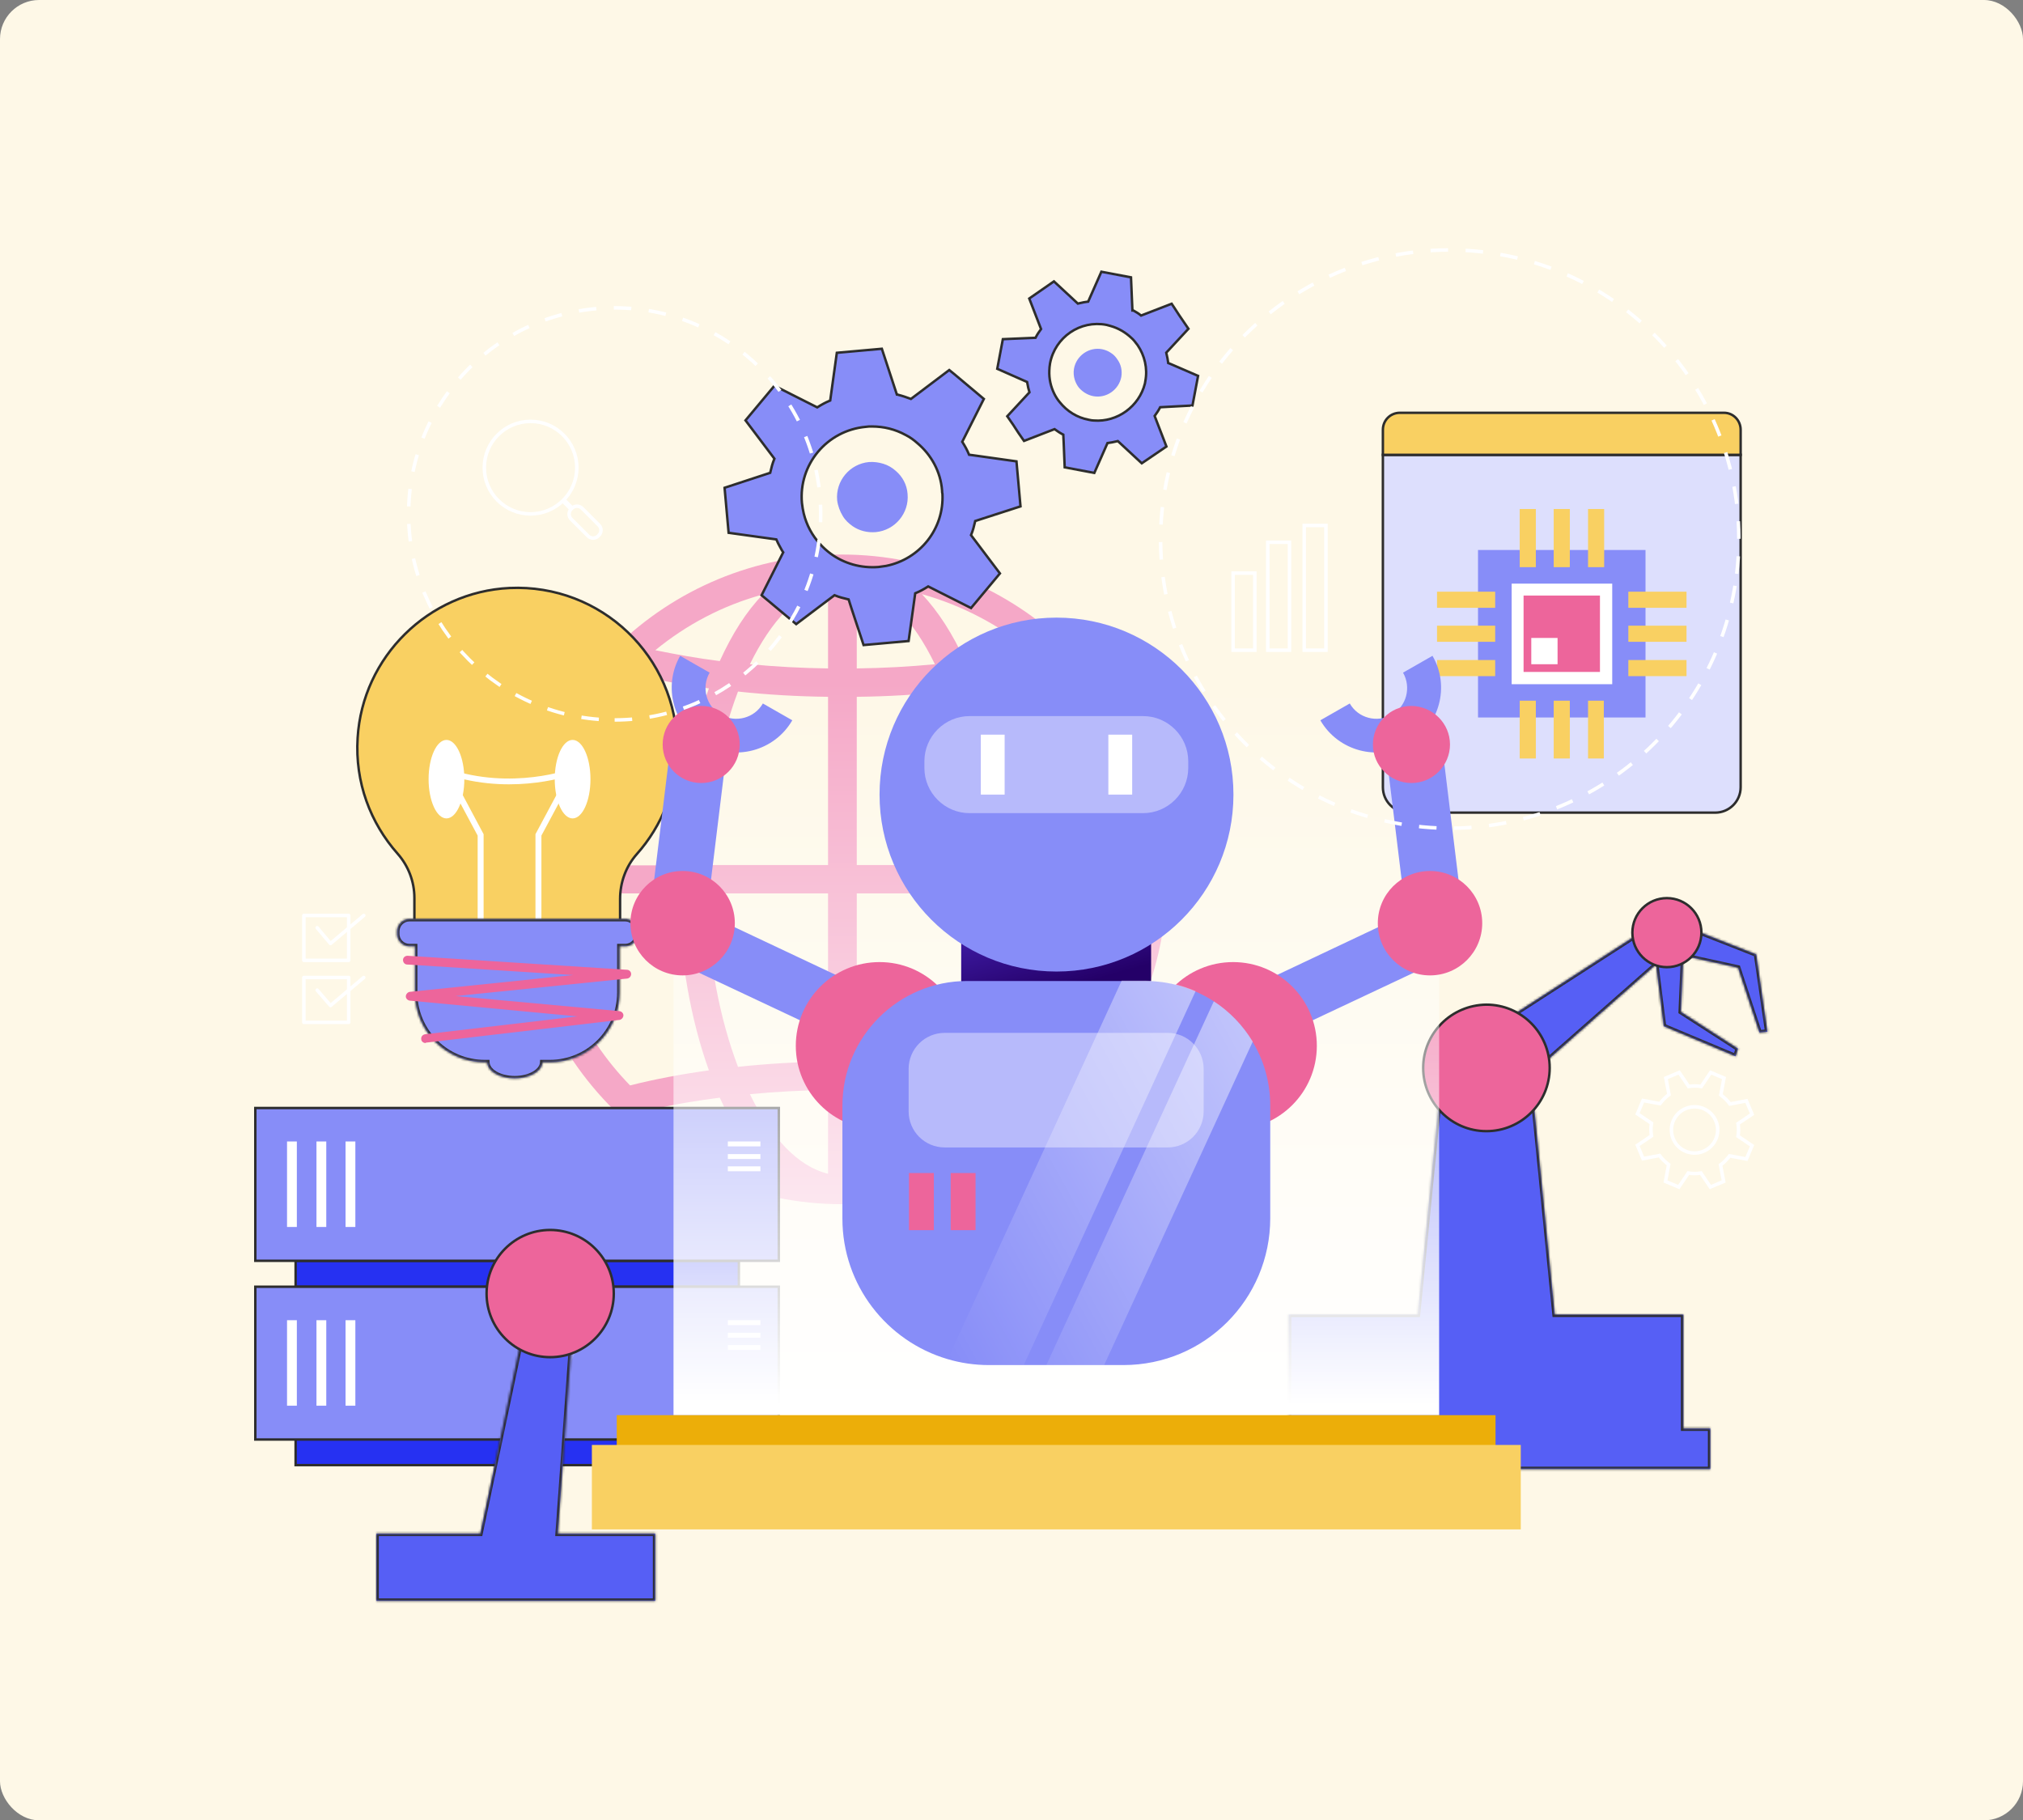 <svg width="828" height="745" viewBox="0 0 828 745" fill="none" xmlns="http://www.w3.org/2000/svg">
<rect x="0" y="0" width="828" height="745" fill="#808080" stroke="none"/>
<rect width="828" height="745" rx="16" fill="#FEF8E7"/>
<path d="M477.592 359.903C477.592 323.046 462.534 289.631 438.154 265.537C437.867 265.107 437.436 264.677 436.863 264.39C412.913 241.3 380.358 226.959 344.648 226.959C308.794 226.959 276.24 241.3 252.433 264.39C252.003 264.677 251.572 265.107 251.286 265.537C227.049 289.631 211.847 323.046 211.847 359.903C211.847 396.761 226.905 430.176 251.286 454.27C251.572 454.7 252.003 455.13 252.433 455.417C276.383 478.507 308.938 492.848 344.648 492.848C380.358 492.848 412.913 478.65 436.863 455.56C437.293 455.274 437.723 454.843 438.154 454.413C462.534 430.176 477.592 396.761 477.592 359.903ZM223.75 365.64H277.674C278.247 392.889 282.837 417.699 290.151 438.064C278.821 439.641 268.065 441.649 257.883 444.231C237.948 423.723 225.184 396.187 223.75 365.64ZM257.883 275.576C268.065 278.158 278.821 280.165 290.151 281.743C282.693 302.108 278.247 326.918 277.674 354.167H223.75C225.184 323.62 237.948 296.084 257.883 275.576ZM465.832 354.023H411.909C411.335 326.775 406.746 301.964 399.432 281.6C410.762 280.022 421.518 278.014 431.7 275.433C451.634 296.084 464.398 323.62 465.832 354.023ZM350.671 239.293C362.861 242.161 374.048 254.064 382.652 271.847C372.183 272.851 361.571 273.425 350.671 273.568V239.293ZM338.911 285.185V354.023H289.147C289.72 327.349 294.596 302.681 302.054 283.034C314.101 284.324 326.434 285.042 338.911 285.185ZM306.93 271.847C315.535 254.208 326.721 242.161 338.911 239.293V273.568C328.155 273.425 317.399 272.851 306.93 271.847ZM338.911 365.64V434.479C326.291 434.622 313.957 435.339 302.054 436.63C294.596 416.982 289.72 392.315 289.147 365.64H338.911ZM338.911 446.095V480.371C326.721 477.503 315.535 465.599 306.93 447.816C317.399 446.812 328.155 446.238 338.911 446.095ZM350.671 446.095C361.571 446.238 372.327 446.812 382.652 447.816C374.048 465.456 362.861 477.503 350.671 480.371V446.095ZM350.671 434.479V365.64H400.436C399.862 392.315 394.986 416.982 387.529 436.63C375.482 435.339 363.148 434.622 350.671 434.479ZM350.671 354.023V285.185C363.292 285.042 375.625 284.324 387.529 283.034C394.986 302.681 399.862 327.349 400.436 354.023H350.671ZM394.986 270.557C389.967 259.514 384.087 250.335 377.346 243.165C393.695 247.754 408.61 255.642 421.374 265.967C412.913 267.832 404.165 269.266 394.986 270.557ZM294.596 270.557C285.418 269.409 276.67 267.832 268.208 266.111C280.972 255.642 295.887 247.754 312.236 243.308C305.496 250.192 299.616 259.514 294.596 270.557ZM294.596 449.25C299.616 460.293 305.496 469.471 312.236 476.642C295.887 472.053 280.972 464.165 268.208 453.839C276.67 451.832 285.561 450.397 294.596 449.25ZM394.986 449.25C404.165 450.397 412.913 451.975 421.374 453.696C408.61 464.165 393.695 472.053 377.346 476.499C384.087 469.472 389.967 460.15 394.986 449.25ZM399.432 438.064C406.889 417.699 411.335 392.889 411.909 365.64H465.832C464.398 396.044 451.634 423.579 431.7 444.231C421.518 441.649 410.762 439.641 399.432 438.064Z" fill="#F5A8C7"/>
<path d="M120.993 526.62V516.004H302.415V526.62H120.993Z" fill="#2631F2" stroke="#2D2D2D"/>
<path d="M120.993 599.626V589.009H302.415V599.626H120.993Z" fill="#2631F2" stroke="#2D2D2D"/>
<path d="M104.5 516.003V453.471H318.764V516.003H104.5Z" fill="#878DF8" stroke="#2D2D2D"/>
<path d="M121.496 467.169H117.481V502.162H121.496V467.169Z" fill="white"/>
<path d="M133.543 467.169H129.528V502.162H133.543V467.169Z" fill="white"/>
<path d="M145.447 467.169H141.431V502.162H145.447V467.169Z" fill="white"/>
<path d="M311.233 467.169H297.895V469.177H311.233V467.169Z" fill="white"/>
<path d="M311.233 472.332H297.895V474.34H311.233V472.332Z" fill="white"/>
<path d="M311.233 477.352H297.895V479.359H311.233V477.352Z" fill="white"/>
<path d="M104.5 589.152V526.62H318.764V589.152H104.5Z" fill="#878DF8" stroke="#2D2D2D"/>
<path d="M121.496 540.318H117.481V575.311H121.496V540.318Z" fill="white"/>
<path d="M133.543 540.318H129.528V575.311H133.543V540.318Z" fill="white"/>
<path d="M145.447 540.318H141.431V575.311H145.447V540.318Z" fill="white"/>
<path d="M311.233 540.318H297.895V542.326H311.233V540.318Z" fill="white"/>
<path d="M311.233 545.48H297.895V547.488H311.233V545.48Z" fill="white"/>
<path d="M311.233 550.5H297.895V552.508H311.233V550.5Z" fill="white"/>
<path d="M218.301 589.509H209.696L240.1 526.12H248.561L218.301 589.509Z" fill="url(#paint0_linear_1474_3215)"/>
<mask id="path-20-inside-1_1474_3215" fill="white">
<path fill-rule="evenodd" clip-rule="evenodd" d="M597.63 429.315L606.725 441.362H589.885L580.277 538.022H527.501V584.632L516.601 584.632V601.268H700.027V584.632L688.984 584.632V538.022H636.351L626.743 441.362H624.887L679.126 393.585L677.941 395.757L680.953 419.994L710.353 432.328L711.357 429.173L687.98 414.114L688.984 391.168L711.357 396.044L720.105 422.576L723.404 422.289L718.814 390.594L696.155 381.703L685.859 384.246L679.806 376.252L597.63 429.315Z"/>
</mask>
<path fill-rule="evenodd" clip-rule="evenodd" d="M597.63 429.315L606.725 441.362H589.885L580.277 538.022H527.501V584.632L516.601 584.632V601.268H700.027V584.632L688.984 584.632V538.022H636.351L626.743 441.362H624.887L679.126 393.585L677.941 395.757L680.953 419.994L710.353 432.328L711.357 429.173L687.98 414.114L688.984 391.168L711.357 396.044L720.105 422.576L723.404 422.289L718.814 390.594L696.155 381.703L685.859 384.246L679.806 376.252L597.63 429.315Z" fill="#565FF5"/>
<path d="M606.725 441.362V442.362H608.733L607.523 440.76L606.725 441.362ZM597.63 429.315L597.087 428.475L596.183 429.059L596.832 429.918L597.63 429.315ZM589.885 441.362V440.362H588.98L588.89 441.263L589.885 441.362ZM580.277 538.022V539.022H581.182L581.272 538.121L580.277 538.022ZM527.501 538.022V537.022H526.501V538.022H527.501ZM527.501 584.632L527.501 585.632H528.501V584.632H527.501ZM516.601 584.632L516.601 583.632H515.601V584.632H516.601ZM516.601 601.268H515.601V602.268H516.601V601.268ZM700.027 601.268V602.268H701.027V601.268H700.027ZM700.027 584.632H701.027V583.632H700.027V584.632ZM688.984 584.632H687.984V585.632H688.984V584.632ZM688.984 538.022H689.984V537.022H688.984V538.022ZM636.351 538.022L635.356 538.121L635.446 539.022H636.351V538.022ZM626.743 441.362L627.738 441.263L627.648 440.362H626.743V441.362ZM624.887 441.362L624.226 440.612L622.239 442.362H624.887V441.362ZM679.126 393.585L680.004 394.064L678.465 392.835L679.126 393.585ZM677.941 395.757L677.063 395.278L676.909 395.561L676.949 395.88L677.941 395.757ZM680.953 419.994L679.961 420.117L680.032 420.692L680.566 420.916L680.953 419.994ZM710.353 432.328L709.966 433.25L710.974 433.673L711.306 432.631L710.353 432.328ZM711.357 429.173L712.31 429.476L712.542 428.746L711.898 428.332L711.357 429.173ZM687.98 414.114L686.981 414.07L686.956 414.644L687.439 414.955L687.98 414.114ZM688.984 391.168L689.197 390.191L688.037 389.938L687.985 391.124L688.984 391.168ZM711.357 396.044L712.306 395.731L712.128 395.189L711.57 395.067L711.357 396.044ZM720.105 422.576L719.155 422.889L719.403 423.64L720.192 423.572L720.105 422.576ZM723.404 422.289L723.49 423.285L724.545 423.193L724.393 422.145L723.404 422.289ZM718.814 390.594L719.804 390.451L719.721 389.876L719.18 389.663L718.814 390.594ZM696.155 381.703L696.52 380.772L696.224 380.656L695.915 380.732L696.155 381.703ZM685.859 384.246L685.062 384.85L685.459 385.375L686.099 385.217L685.859 384.246ZM679.806 376.252L680.603 375.648L680.043 374.908L679.263 375.412L679.806 376.252ZM607.523 440.76L598.428 428.712L596.832 429.918L605.927 441.965L607.523 440.76ZM589.885 442.362H606.725V440.362H589.885V442.362ZM581.272 538.121L590.88 441.461L588.89 441.263L579.282 537.924L581.272 538.121ZM527.501 539.022H580.277V537.022H527.501V539.022ZM528.501 584.632V538.022H526.501V584.632H528.501ZM516.601 585.632L527.501 585.632L527.501 583.632L516.601 583.632L516.601 585.632ZM517.601 601.268V584.632H515.601V601.268H517.601ZM700.027 600.268H516.601V602.268H700.027V600.268ZM699.027 584.632V601.268H701.027V584.632H699.027ZM688.984 585.632L700.027 585.632V583.632L688.984 583.632V585.632ZM687.984 538.022V584.632H689.984V538.022H687.984ZM636.351 539.022H688.984V537.022H636.351V539.022ZM625.748 441.461L635.356 538.121L637.346 537.924L627.738 441.263L625.748 441.461ZM624.887 442.362H626.743V440.362H624.887V442.362ZM678.465 392.835L624.226 440.612L625.548 442.113L679.787 394.335L678.465 392.835ZM678.248 393.106L677.063 395.278L678.819 396.236L680.004 394.064L678.248 393.106ZM676.949 395.88L679.961 420.117L681.945 419.871L678.934 395.634L676.949 395.88ZM680.566 420.916L709.966 433.25L710.74 431.406L681.34 419.072L680.566 420.916ZM711.306 432.631L712.31 429.476L710.404 428.869L709.4 432.024L711.306 432.631ZM711.898 428.332L688.522 413.273L687.439 414.955L710.815 430.013L711.898 428.332ZM688.979 414.158L689.983 391.212L687.985 391.124L686.981 414.07L688.979 414.158ZM688.771 392.145L711.144 397.021L711.57 395.067L689.197 390.191L688.771 392.145ZM710.407 396.357L719.155 422.889L721.055 422.262L712.306 395.731L710.407 396.357ZM720.192 423.572L723.49 423.285L723.317 421.292L720.018 421.579L720.192 423.572ZM724.393 422.145L719.804 390.451L717.825 390.738L722.414 422.432L724.393 422.145ZM719.18 389.663L696.52 380.772L695.79 382.634L718.449 391.525L719.18 389.663ZM695.915 380.732L685.619 383.276L686.099 385.217L696.395 382.673L695.915 380.732ZM679.009 376.856L685.062 384.85L686.656 383.643L680.603 375.648L679.009 376.856ZM598.172 430.155L680.348 377.092L679.263 375.412L597.087 428.475L598.172 430.155Z" fill="#2D2D2D" mask="url(#path-20-inside-1_1474_3215)"/>
<path d="M696.372 381.702C696.372 389.505 690.047 395.83 682.244 395.83C674.441 395.83 668.116 389.505 668.116 381.702C668.116 373.899 674.441 367.574 682.244 367.574C690.047 367.574 696.372 373.899 696.372 381.702Z" fill="#ED659B" stroke="#2D2D2D"/>
<path d="M608.386 462.948C594.036 462.948 582.498 451.27 582.498 437.06C582.498 422.854 594.031 411.313 608.388 411.171C622.738 411.173 634.274 422.85 634.274 437.06C634.274 451.41 622.596 462.948 608.386 462.948Z" fill="#ED659B" stroke="#2D2D2D"/>
<path d="M589.025 274.285H275.666V579.183H589.025V274.285Z" fill="url(#paint1_linear_1474_3215)"/>
<path d="M612.114 579.183H252.433V594.098H612.114V579.183Z" fill="#ECAE09"/>
<path d="M622.44 591.373H242.251V625.936H622.44V591.373Z" fill="#F9D062"/>
<path d="M146.376 301.995L146.376 301.994C148.369 268.834 175.411 242.218 208.572 240.652C246.147 238.944 277.174 268.833 277.174 306.123C277.174 322.775 270.912 338.003 260.664 349.532L260.664 349.532C256.133 354.648 253.798 361.222 253.798 367.934V375.965C253.798 382.429 248.572 387.655 242.108 387.655H181.3C174.836 387.655 169.61 382.429 169.61 375.965V367.504C169.61 360.783 167.126 354.356 162.744 349.39L162.744 349.389C151.641 336.862 145.237 320.212 146.376 301.995Z" fill="#F9D062" stroke="#2D2D2D"/>
<path d="M197.936 386.147H195.498V341.976L180.296 313.58L183.164 314.584C209.552 323.619 233.646 314.727 233.933 314.584L234.793 316.879C234.506 317.022 211.417 325.483 185.315 317.739L197.936 341.402V386.147Z" fill="white"/>
<path d="M190.048 318.887C190.048 327.778 186.75 334.949 182.734 334.949C178.719 334.949 175.42 327.778 175.42 318.887C175.42 309.995 178.719 302.824 182.734 302.824C186.75 302.824 190.048 309.995 190.048 318.887Z" fill="white"/>
<path d="M221.599 386.147H219.161V341.402L233.216 315.157L235.367 316.305L221.599 341.976V386.147Z" fill="white"/>
<path d="M234.363 334.949C238.403 334.949 241.677 327.758 241.677 318.887C241.677 310.016 238.403 302.824 234.363 302.824C230.324 302.824 227.049 310.016 227.049 318.887C227.049 327.758 230.324 334.949 234.363 334.949Z" fill="white"/>
<mask id="path-32-inside-2_1474_3215" fill="white">
<path fill-rule="evenodd" clip-rule="evenodd" d="M255.875 387.295H253.581V406.225C253.581 422.001 240.817 434.764 225.041 434.764H222.027C221.897 438.427 216.787 441.361 210.7 441.361C204.471 441.361 199.5 438.427 199.373 434.764H198.367C182.591 434.764 169.827 422.001 169.827 406.225V387.295H167.533C164.808 387.295 162.513 385 162.513 382.275V381.128C162.513 378.403 164.808 376.108 167.533 376.108H255.875C258.6 376.108 260.895 378.403 260.895 381.128V382.275C260.895 385.143 258.6 387.295 255.875 387.295Z"/>
</mask>
<path fill-rule="evenodd" clip-rule="evenodd" d="M255.875 387.295H253.581V406.225C253.581 422.001 240.817 434.764 225.041 434.764H222.027C221.897 438.427 216.787 441.361 210.7 441.361C204.471 441.361 199.5 438.427 199.373 434.764H198.367C182.591 434.764 169.827 422.001 169.827 406.225V387.295H167.533C164.808 387.295 162.513 385 162.513 382.275V381.128C162.513 378.403 164.808 376.108 167.533 376.108H255.875C258.6 376.108 260.895 378.403 260.895 381.128V382.275C260.895 385.143 258.6 387.295 255.875 387.295Z" fill="#878DF8"/>
<path d="M253.581 387.295V386.295H252.581V387.295H253.581ZM222.027 434.764V433.764H221.062L221.028 434.729L222.027 434.764ZM199.373 434.764L200.372 434.73L200.339 433.764H199.373V434.764ZM169.827 387.295H170.827V386.295H169.827V387.295ZM253.581 388.295H255.875V386.295H253.581V388.295ZM254.581 406.225V387.295H252.581V406.225H254.581ZM225.041 435.764C241.369 435.764 254.581 422.553 254.581 406.225H252.581C252.581 421.448 240.265 433.764 225.041 433.764V435.764ZM222.027 435.764H225.041V433.764H222.027V435.764ZM221.028 434.729C220.98 436.074 220.001 437.466 218.096 438.571C216.216 439.661 213.595 440.361 210.7 440.361V442.361C213.893 442.361 216.87 441.594 219.099 440.301C221.303 439.023 222.944 437.117 223.026 434.8L221.028 434.729ZM210.7 440.361C207.731 440.361 205.112 439.66 203.253 438.573C201.374 437.474 200.419 436.085 200.372 434.73L198.373 434.799C198.453 437.106 200.047 439.015 202.243 440.299C204.459 441.595 207.44 442.361 210.7 442.361V440.361ZM198.367 435.764H199.373V433.764H198.367V435.764ZM168.827 406.225C168.827 422.553 182.039 435.764 198.367 435.764V433.764C183.143 433.764 170.827 421.448 170.827 406.225H168.827ZM168.827 387.295V406.225H170.827V387.295H168.827ZM167.533 388.295H169.827V386.295H167.533V388.295ZM161.513 382.275C161.513 385.552 164.255 388.295 167.533 388.295V386.295C165.36 386.295 163.513 384.448 163.513 382.275H161.513ZM161.513 381.128V382.275H163.513V381.128H161.513ZM167.533 375.108C164.255 375.108 161.513 377.851 161.513 381.128H163.513C163.513 378.955 165.36 377.108 167.533 377.108V375.108ZM255.875 375.108H167.533V377.108H255.875V375.108ZM261.895 381.128C261.895 377.851 259.153 375.108 255.875 375.108V377.108C258.048 377.108 259.895 378.955 259.895 381.128H261.895ZM261.895 382.275V381.128H259.895V382.275H261.895ZM255.875 388.295C259.134 388.295 261.895 385.714 261.895 382.275H259.895C259.895 384.573 258.067 386.295 255.875 386.295V388.295Z" fill="#2D2D2D" mask="url(#path-32-inside-2_1474_3215)"/>
<path d="M174.129 426.877C173.269 426.877 172.408 426.159 172.408 425.299C172.265 424.295 172.982 423.435 173.986 423.291L236.371 415.977L167.676 409.523C166.815 409.38 166.098 408.663 166.098 407.802C166.098 406.942 166.815 406.082 167.676 405.938L234.65 399.054L166.672 394.752C165.668 394.752 164.951 393.891 164.951 392.887C164.951 391.884 165.811 391.167 166.815 391.167L256.592 396.903C257.596 396.903 258.313 397.764 258.313 398.624C258.313 399.628 257.596 400.345 256.736 400.488L186.463 407.659L253.581 413.826C254.441 413.969 255.158 414.686 255.158 415.547C255.158 416.407 254.441 417.268 253.581 417.411L174.273 426.733C174.273 426.877 174.273 426.877 174.129 426.877Z" fill="#ED659B"/>
<path d="M702.035 332.586H576.405C570.658 332.586 566.005 327.933 566.005 322.186V186.156H712.435V322.186C712.435 327.933 707.782 332.586 702.035 332.586Z" fill="#DDDFFD" stroke="#2D2D2D"/>
<path d="M673.496 225.095H604.944V293.646H673.496V225.095Z" fill="#878DF8"/>
<path d="M659.872 238.861H618.712V280.021H659.872V238.861Z" fill="white"/>
<path d="M654.852 243.739H623.588V275.003H654.852V243.739Z" fill="#ED659B"/>
<path d="M637.499 261.092H626.743V271.848H637.499V261.092Z" fill="white"/>
<path d="M656.573 208.316H649.976V232.123H656.573V208.316Z" fill="#F9D062"/>
<path d="M642.519 208.316H635.922V232.123H642.519V208.316Z" fill="#F9D062"/>
<path d="M628.607 208.316H622.01V232.123H628.607V208.316Z" fill="#F9D062"/>
<path d="M666.469 276.723V270.126H690.275V276.723H666.469Z" fill="#F9D062"/>
<path d="M666.469 262.669V256.072H690.275V262.669H666.469Z" fill="#F9D062"/>
<path d="M666.468 248.758V242.161H690.275V248.758H666.468Z" fill="#F9D062"/>
<path d="M622.01 286.763H628.607V310.426H622.01V286.763Z" fill="#F9D062"/>
<path d="M635.922 286.763H642.519V310.426H635.922V286.763Z" fill="#F9D062"/>
<path d="M649.976 286.763H656.43V310.426H649.976V286.763Z" fill="#F9D062"/>
<path d="M611.971 242.161V248.758H588.164V242.161H611.971Z" fill="#F9D062"/>
<path d="M611.971 256.072V262.669H588.165V256.072H611.971Z" fill="#F9D062"/>
<path d="M611.971 270.126V276.723H588.165V270.126H611.971Z" fill="#F9D062"/>
<path d="M572.963 168.942H705.62C709.354 168.942 712.435 172.011 712.435 175.9V186.156H566.005V175.9C566.005 172.017 569.08 168.942 572.963 168.942Z" fill="#F9D062" stroke="#2D2D2D"/>
<path d="M371.467 202.147C372.184 210.035 366.304 217.062 358.416 217.779C354.974 218.066 351.676 217.206 348.951 215.341C347.373 214.194 345.939 212.903 344.935 211.182C343.788 209.318 342.927 207.023 342.64 204.729C341.923 196.841 347.803 189.814 355.691 189.097C357.699 188.953 359.707 189.24 361.571 189.814C363.435 190.387 365.156 191.391 366.591 192.682C369.315 194.977 371.18 198.275 371.467 202.147Z" fill="#878DF8"/>
<path d="M340.051 226.646C345.455 230.589 352.314 232.63 359.603 232.047L359.618 232.046L359.634 232.043L362.645 231.613L362.659 231.611L362.673 231.608C376.535 228.836 386.463 216.43 385.733 202.123L385.73 202.055L385.708 201.99C385.595 201.649 385.591 201.299 385.591 200.858V200.839L385.589 200.821C385.005 192.933 381.063 186.074 375.523 181.407C374.068 180.098 372.459 178.926 370.695 178.043C366.461 175.709 361.792 174.543 356.838 174.543H356.823C355.977 174.543 355.23 174.543 354.336 174.691C338.441 176.159 326.772 190.163 328.231 205.923L328.232 205.927C328.378 207.391 328.67 208.849 328.958 210.145L328.958 210.145L328.96 210.154C330.128 214.971 332.464 219.205 335.673 222.706C336.987 224.166 338.447 225.479 340.051 226.646ZM340.051 226.646C340.051 226.646 340.051 226.646 340.051 226.646L340.346 226.242L340.051 226.646C340.051 226.646 340.051 226.646 340.051 226.646ZM396.532 185.848L396.644 186.116L396.932 186.152L398.072 186.295L398.079 186.296L416.036 188.821L417.686 207.245L399.422 213.146L399.152 213.233L399.088 213.509C398.658 215.372 398.236 217.057 397.536 218.736L397.426 219L397.599 219.229L409.263 234.688L397.438 248.85L380.153 240.137L379.899 240.009L379.659 240.162C378.101 241.154 376.549 242 374.859 242.703L374.596 242.813L374.556 243.096L371.886 262.35L353.46 264L348.709 249.609L348.708 249.605L347.419 245.593L347.332 245.323L347.055 245.259C345.193 244.829 343.508 244.407 341.829 243.707L341.564 243.597L341.335 243.77L325.876 255.434L321.019 251.387L321.018 251.386L316.573 247.658L316.572 247.657L311.715 243.609L320.427 226.324L320.567 226.047L320.381 225.799C320.191 225.546 320.028 225.254 319.85 224.916C319.815 224.849 319.779 224.781 319.743 224.711C319.599 224.436 319.443 224.136 319.265 223.838C318.702 222.852 318.281 222.01 317.859 221.026L317.748 220.766L317.468 220.727L298.214 218.057L296.564 199.631L314.974 193.589L315.242 193.501L315.305 193.226C315.735 191.364 316.157 189.678 316.857 188L316.967 187.735L316.795 187.506L305.13 172.047L316.955 157.885L334.241 166.598L334.494 166.726L334.734 166.574C336.293 165.582 337.845 164.736 339.534 164.032L339.798 163.922L339.837 163.639L342.507 144.385L360.933 142.735L366.976 161.145L367.089 161.489H367.404C367.413 161.493 367.425 161.499 367.442 161.508L367.448 161.511C367.48 161.527 367.537 161.555 367.598 161.578C367.649 161.597 367.719 161.619 367.802 161.628C369.478 162.05 371.019 162.61 372.586 163.18L372.841 163.273L373.058 163.109L388.521 151.441L390.506 153.054L390.512 153.059L394.952 156.783L394.952 156.783L402.68 163.269L393.966 180.555L393.838 180.809L393.991 181.048C394.983 182.607 395.829 184.159 396.532 185.848ZM367.383 161.479C367.383 161.479 367.383 161.48 367.383 161.48L367.383 161.479Z" fill="#878DF8" stroke="#2D2D2D"/>
<path d="M458.949 154.248C457.945 159.555 452.782 163.14 447.476 162.136C445.181 161.706 443.173 160.415 441.739 158.838C440.879 157.834 440.305 156.686 439.875 155.396C439.444 153.962 439.301 152.384 439.588 150.806C440.592 145.5 445.755 141.915 451.061 142.919C452.495 143.205 453.786 143.779 454.79 144.496C455.937 145.213 456.798 146.217 457.515 147.364C458.805 149.229 459.379 151.667 458.949 154.248Z" fill="#878DF8"/>
<path d="M478.1 148.28L478.133 148.578L478.411 148.689L479.121 148.973L490.364 153.831L488.073 165.96L475.128 166.656L474.837 166.672L474.707 166.932C474.154 168.038 473.46 169.011 472.74 170.02L472.583 170.239L472.68 170.491L477.413 182.741L467.315 189.608L457.711 180.7L457.519 180.521L457.263 180.578C457.058 180.624 456.858 180.669 456.662 180.713C455.604 180.953 454.647 181.169 453.587 181.287L453.301 181.318L453.185 181.581L447.896 193.552L435.769 191.262L435.355 181.046L435.355 181.042L435.211 178.173L435.197 177.882L434.935 177.751C433.829 177.198 432.856 176.504 431.847 175.784L431.628 175.627L431.377 175.724L419.123 180.458L416.77 177.059L414.623 173.766L414.623 173.766L414.615 173.755L412.262 170.356L421.167 160.755L421.352 160.556L421.286 160.294C421.212 159.999 421.138 159.741 421.067 159.492L421.066 159.489C420.996 159.241 420.927 159 420.858 158.728L420.431 156.588L420.38 156.334L420.142 156.229L408.172 150.939L410.462 138.812L423.547 138.255L423.841 138.243L423.973 137.979C424.526 136.872 425.22 135.899 425.94 134.891L426.097 134.672L426 134.42L421.266 122.167L431.368 115.162L440.969 124.068L441.161 124.246L441.417 124.189C441.622 124.144 441.822 124.098 442.018 124.054C443.076 123.815 444.033 123.599 445.093 123.481L445.379 123.449L445.495 123.186L450.784 111.215L462.912 113.506L463.469 126.591L463.489 127.069H463.841C463.862 127.086 463.886 127.103 463.913 127.119C463.965 127.151 464.023 127.175 464.085 127.191C465.068 127.753 466.004 128.295 466.803 128.961L467.029 129.149L467.304 129.043L479.55 124.312L480.472 125.695L480.475 125.699L482.623 128.994L482.623 128.994L482.629 129.002L486.42 134.553L477.513 144.156L477.334 144.348L477.391 144.604C477.437 144.809 477.482 145.009 477.526 145.205C477.765 146.263 477.982 147.22 478.1 148.28ZM463.748 126.985C463.748 126.985 463.749 126.985 463.75 126.987C463.749 126.986 463.748 126.985 463.748 126.985ZM429.775 148.704L429.773 148.716L429.771 148.728L429.768 148.752C429.627 149.734 429.48 150.762 429.479 151.656C429.334 155.039 430.071 158.274 431.54 161.212C432.126 162.385 432.863 163.566 433.753 164.606C436.69 168.274 440.805 170.922 445.661 171.806C445.759 171.825 445.856 171.845 445.952 171.865C446.528 171.984 447.084 172.099 447.743 172.101C457.303 172.827 466.261 166.358 468.612 156.951L468.627 156.891V156.83C468.627 156.758 468.645 156.676 468.684 156.521L468.689 156.503C468.719 156.382 468.762 156.209 468.77 156.022C469.786 150.733 468.459 145.453 465.673 141.347L465.666 141.337L465.659 141.328C465.586 141.23 465.513 141.132 465.441 141.036C464.68 140.018 463.971 139.068 463.011 138.244C460.666 136.047 457.73 134.284 454.491 133.401L454.491 133.401L454.481 133.398C454.203 133.329 453.96 133.259 453.708 133.188L453.705 133.187C453.456 133.115 453.198 133.042 452.903 132.968L452.89 132.965L452.876 132.962C442.133 130.902 431.834 137.967 429.775 148.704Z" fill="#878DF8" stroke="#2D2D2D"/>
<path d="M471.139 380.986H393.408V420.138H471.139V380.986Z" fill="url(#paint2_linear_1474_3215)"/>
<path d="M432.417 397.621C472.416 397.621 504.841 365.196 504.841 325.197C504.841 285.199 472.416 252.773 432.417 252.773C392.419 252.773 359.993 285.199 359.993 325.197C359.993 365.196 392.419 397.621 432.417 397.621Z" fill="#878DF8"/>
<path d="M467.84 332.799H396.851C386.668 332.799 378.35 324.481 378.35 314.298V311.574C378.35 301.391 386.668 293.073 396.851 293.073H467.84C478.023 293.073 486.341 301.391 486.341 311.574V314.298C486.341 324.481 478.023 332.799 467.84 332.799Z" fill="#B7BAFB"/>
<path d="M463.395 300.674H453.642V325.198H463.395V300.674Z" fill="white"/>
<path d="M411.192 300.674H401.44V325.198H411.192V300.674Z" fill="white"/>
<path d="M522.051 424.727L512.299 403.932L575.401 374.102L567.369 308.419L590.316 305.694L600.355 387.87L522.051 424.727Z" fill="#878DF8"/>
<path d="M585.296 399.2C597.098 399.2 606.665 389.633 606.665 377.831C606.665 366.029 597.098 356.462 585.296 356.462C573.495 356.462 563.928 366.029 563.928 377.831C563.928 389.633 573.495 399.2 585.296 399.2Z" fill="#ED659B"/>
<path d="M576.548 304.404C563.927 311.718 547.722 307.415 540.408 294.795L552.454 287.911C555.896 293.934 563.641 295.942 569.664 292.5C575.687 289.058 577.695 281.314 574.253 275.291L586.3 268.407C593.614 280.884 589.168 297.089 576.548 304.404Z" fill="#878DF8"/>
<path d="M593.471 304.69C593.471 313.295 586.443 320.466 577.695 320.466C569.09 320.466 561.92 313.438 561.92 304.69C561.92 296.085 568.947 288.915 577.695 288.915C586.443 289.058 593.471 296.085 593.471 304.69Z" fill="#ED659B"/>
<path d="M288.143 304.404C300.763 311.718 316.969 307.415 324.283 294.795L312.237 287.911C308.795 293.934 301.05 295.942 295.027 292.5C289.003 289.058 286.996 281.314 290.438 275.291L278.391 268.407C271.22 280.884 275.523 297.089 288.143 304.404Z" fill="#878DF8"/>
<path d="M504.698 462.301C523.628 462.301 538.973 446.955 538.973 428.025C538.973 409.095 523.628 393.75 504.698 393.75C485.768 393.75 470.422 409.095 470.422 428.025C470.422 446.955 485.768 462.301 504.698 462.301Z" fill="#ED659B"/>
<path d="M342.64 424.727L352.535 403.932L289.29 374.102L297.321 308.419L274.375 305.694L264.336 387.87L342.64 424.727Z" fill="#878DF8"/>
<path d="M279.395 399.2C291.196 399.2 300.763 389.633 300.763 377.831C300.763 366.029 291.196 356.462 279.395 356.462C267.593 356.462 258.026 366.029 258.026 377.831C258.026 389.633 267.593 399.2 279.395 399.2Z" fill="#ED659B"/>
<path d="M359.993 462.301C378.923 462.301 394.269 446.955 394.269 428.025C394.269 409.095 378.923 393.75 359.993 393.75C341.063 393.75 325.717 409.095 325.717 428.025C325.717 446.955 341.063 462.301 359.993 462.301Z" fill="#ED659B"/>
<path d="M519.9 452.549V498.585C519.9 531.714 493.081 558.676 459.809 558.676H404.738C398.858 558.676 393.122 557.815 387.816 556.238C363.005 548.923 344.791 525.977 344.791 498.729V452.549C344.791 424.297 367.738 401.494 395.847 401.494H468.844C476.158 401.494 483.042 403.072 489.352 405.797C491.934 406.944 494.372 408.235 496.81 409.812C503.264 414.115 508.857 419.708 512.729 426.448C517.318 434.049 519.9 442.941 519.9 452.549Z" fill="#878DF8"/>
<path d="M477.879 422.719H386.668C378.493 422.719 371.896 429.316 371.896 437.49V454.843C371.896 463.018 378.493 469.615 386.668 469.615H477.879C486.054 469.615 492.651 463.018 492.651 454.843V437.49C492.651 429.316 486.054 422.719 477.879 422.719Z" fill="#B7BAFB"/>
<path d="M489.353 405.653L419.08 558.532H404.882C399.002 558.532 393.266 557.672 387.959 556.094L459.092 401.351H468.845C476.159 401.351 483.043 402.928 489.353 405.653Z" fill="url(#paint3_linear_1474_3215)"/>
<path d="M512.73 426.305L451.922 558.675H428.259L496.811 409.812C503.264 413.971 508.714 419.708 512.73 426.305Z" fill="url(#paint4_linear_1474_3215)"/>
<path d="M382.222 480.084H372.04V503.461H382.222V480.084Z" fill="#ED659B"/>
<path d="M399.289 480.084H389.106V503.461H399.289V480.084Z" fill="#ED659B"/>
<path d="M286.996 320.466C295.708 320.466 302.771 313.403 302.771 304.69C302.771 295.977 295.708 288.915 286.996 288.915C278.283 288.915 271.22 295.977 271.22 304.69C271.22 313.403 278.283 320.466 286.996 320.466Z" fill="#ED659B"/>
<mask id="path-78-inside-3_1474_3215" fill="white">
<path fill-rule="evenodd" clip-rule="evenodd" d="M196.578 627.657L214.859 540.892L234.363 543.616L228.324 627.657H268.209V655.192H154.051V627.657H196.578Z"/>
</mask>
<path fill-rule="evenodd" clip-rule="evenodd" d="M196.578 627.657L214.859 540.892L234.363 543.616L228.324 627.657H268.209V655.192H154.051V627.657H196.578Z" fill="#565FF5"/>
<path d="M196.578 627.657V628.657H197.39L197.557 627.863L196.578 627.657ZM214.859 540.892L214.997 539.901L214.073 539.772L213.88 540.685L214.859 540.892ZM234.363 543.616L235.36 543.688L235.427 542.755L234.501 542.626L234.363 543.616ZM228.324 627.657L227.327 627.585L227.25 628.657H228.324V627.657ZM268.209 627.657H269.209V626.657H268.209V627.657ZM268.209 655.192V656.192H269.209V655.192H268.209ZM154.051 655.192H153.051V656.192H154.051V655.192ZM154.051 627.657V626.657H153.051V627.657H154.051ZM197.557 627.863L215.837 541.098L213.88 540.685L195.6 627.451L197.557 627.863ZM214.72 541.882L234.225 544.607L234.501 542.626L214.997 539.901L214.72 541.882ZM233.366 543.545L227.327 627.585L229.322 627.728L235.36 543.688L233.366 543.545ZM268.209 626.657H228.324V628.657H268.209V626.657ZM269.209 655.192V627.657H267.209V655.192H269.209ZM154.051 656.192H268.209V654.192H154.051V656.192ZM153.051 627.657V655.192H155.051V627.657H153.051ZM196.578 626.657H154.051V628.657H196.578V626.657Z" fill="#2D2D2D" mask="url(#path-78-inside-3_1474_3215)"/>
<path d="M251.216 529.418C251.216 543.795 239.562 555.45 225.185 555.45C210.808 555.45 199.153 543.795 199.153 529.418C199.153 515.041 210.808 503.387 225.185 503.387C239.562 503.387 251.216 515.041 251.216 529.418Z" fill="#ED659B" stroke="#2D2D2D"/>
<path d="M710.826 234.813C718.654 169.939 672.41 111.002 607.536 103.174C542.662 95.346 483.725 141.591 475.897 206.464C468.069 271.338 514.313 330.275 579.187 338.103C644.061 345.931 702.998 299.687 710.826 234.813Z" stroke="white" stroke-width="1.434" stroke-miterlimit="10" stroke-dasharray="7.17 7.17"/>
<path d="M251.572 294.65C298.145 294.65 335.9 256.895 335.9 210.323C335.9 163.75 298.145 125.996 251.572 125.996C205 125.996 167.245 163.75 167.245 210.323C167.245 256.895 205 294.65 251.572 294.65Z" stroke="white" stroke-width="1.434" stroke-miterlimit="10" stroke-dasharray="7.17 7.17"/>
<path d="M217.153 210.322C227.608 210.322 236.084 201.847 236.084 191.392C236.084 180.936 227.608 172.461 217.153 172.461C206.698 172.461 198.223 180.936 198.223 191.392C198.223 201.847 206.698 210.322 217.153 210.322Z" stroke="white" stroke-width="1.434" stroke-miterlimit="10"/>
<path d="M245.119 219.071L244.832 219.358C243.685 220.505 241.82 220.505 240.673 219.358L233.789 212.474C232.642 211.326 232.642 209.462 233.789 208.315L234.076 208.028C235.223 206.881 237.088 206.881 238.235 208.028L245.119 214.912C246.266 216.059 246.266 217.924 245.119 219.071Z" stroke="white" stroke-width="1.434" stroke-miterlimit="10"/>
<path d="M231.41 204.076L229.889 205.597L233.235 208.943L234.756 207.422L231.41 204.076Z" fill="white"/>
<path d="M714.799 474.348L717.094 468.898L711.357 465.026C711.644 463.305 711.644 461.584 711.357 459.863L717.094 455.991L714.799 450.541L708.059 451.832C707.055 450.397 705.764 449.25 704.33 448.103L705.621 441.219L700.171 438.924L696.299 444.661C694.578 444.374 692.857 444.374 691.136 444.661L687.264 438.924L681.814 441.219L683.105 447.959C681.671 448.963 680.524 450.254 679.376 451.688L672.492 450.397L670.198 455.847L675.934 459.719C675.647 461.44 675.647 463.161 675.934 464.882L670.198 468.754L672.492 474.204L679.233 472.913C680.237 474.348 681.527 475.495 682.962 476.642L681.671 483.526L687.121 485.821L690.993 480.084C692.714 480.371 694.435 480.371 696.156 480.084L700.028 485.821L705.478 483.526L704.187 476.786C705.621 475.782 706.768 474.491 707.916 473.057L714.799 474.348Z" stroke="white" stroke-width="1.434" stroke-miterlimit="10"/>
<path d="M695.977 471.596C701.032 470.267 704.053 465.091 702.724 460.035C701.394 454.98 696.218 451.959 691.163 453.288C686.107 454.618 683.086 459.794 684.416 464.849C685.745 469.905 690.921 472.925 695.977 471.596Z" stroke="white" stroke-width="1.434" stroke-miterlimit="10"/>
<path d="M513.589 234.56H504.698V266.111H513.589V234.56Z" stroke="white" stroke-width="1.434" stroke-miterlimit="10"/>
<path d="M527.787 221.939H518.896V266.11H527.787V221.939Z" stroke="white" stroke-width="1.434" stroke-miterlimit="10"/>
<path d="M542.702 215.055H533.811V266.11H542.702V215.055Z" stroke="white" stroke-width="1.434" stroke-miterlimit="10"/>
<path d="M142.722 374.675H124.365V393.032H142.722V374.675Z" stroke="white" stroke-width="1.434" stroke-miterlimit="10" stroke-linecap="round" stroke-linejoin="round"/>
<path d="M129.815 379.694L135.264 386.148L148.889 374.675" stroke="white" stroke-width="1.434" stroke-miterlimit="10" stroke-linecap="round" stroke-linejoin="round"/>
<path d="M142.722 400.059H124.365V418.416H142.722V400.059Z" stroke="white" stroke-width="1.434" stroke-miterlimit="10" stroke-linecap="round" stroke-linejoin="round"/>
<path d="M129.815 405.222L135.264 411.532L148.889 400.059" stroke="white" stroke-width="1.434" stroke-miterlimit="10" stroke-linecap="round" stroke-linejoin="round"/>
<defs>
<linearGradient id="paint0_linear_1474_3215" x1="406.279" y1="443.182" x2="189.3" y2="542.818" gradientUnits="userSpaceOnUse">
<stop stop-color="white"/>
<stop offset="1" stop-color="white" stop-opacity="0"/>
</linearGradient>
<linearGradient id="paint1_linear_1474_3215" x1="432.366" y1="574.811" x2="432.366" y2="279.367" gradientUnits="userSpaceOnUse">
<stop stop-color="white"/>
<stop offset="1" stop-color="white" stop-opacity="0"/>
</linearGradient>
<linearGradient id="paint2_linear_1474_3215" x1="389.53" y1="249.602" x2="433.691" y2="405.172" gradientUnits="userSpaceOnUse">
<stop stop-color="#DBCCFF"/>
<stop offset="0.5" stop-color="#6744FF"/>
<stop offset="1" stop-color="#240068"/>
</linearGradient>
<linearGradient id="paint3_linear_1474_3215" x1="681.099" y1="347.052" x2="367.331" y2="519.389" gradientUnits="userSpaceOnUse">
<stop stop-color="white"/>
<stop offset="1" stop-color="white" stop-opacity="0"/>
</linearGradient>
<linearGradient id="paint4_linear_1474_3215" x1="691.028" y1="365.129" x2="377.261" y2="537.466" gradientUnits="userSpaceOnUse">
<stop stop-color="white"/>
<stop offset="1" stop-color="white" stop-opacity="0"/>
</linearGradient>
</defs>
</svg>
